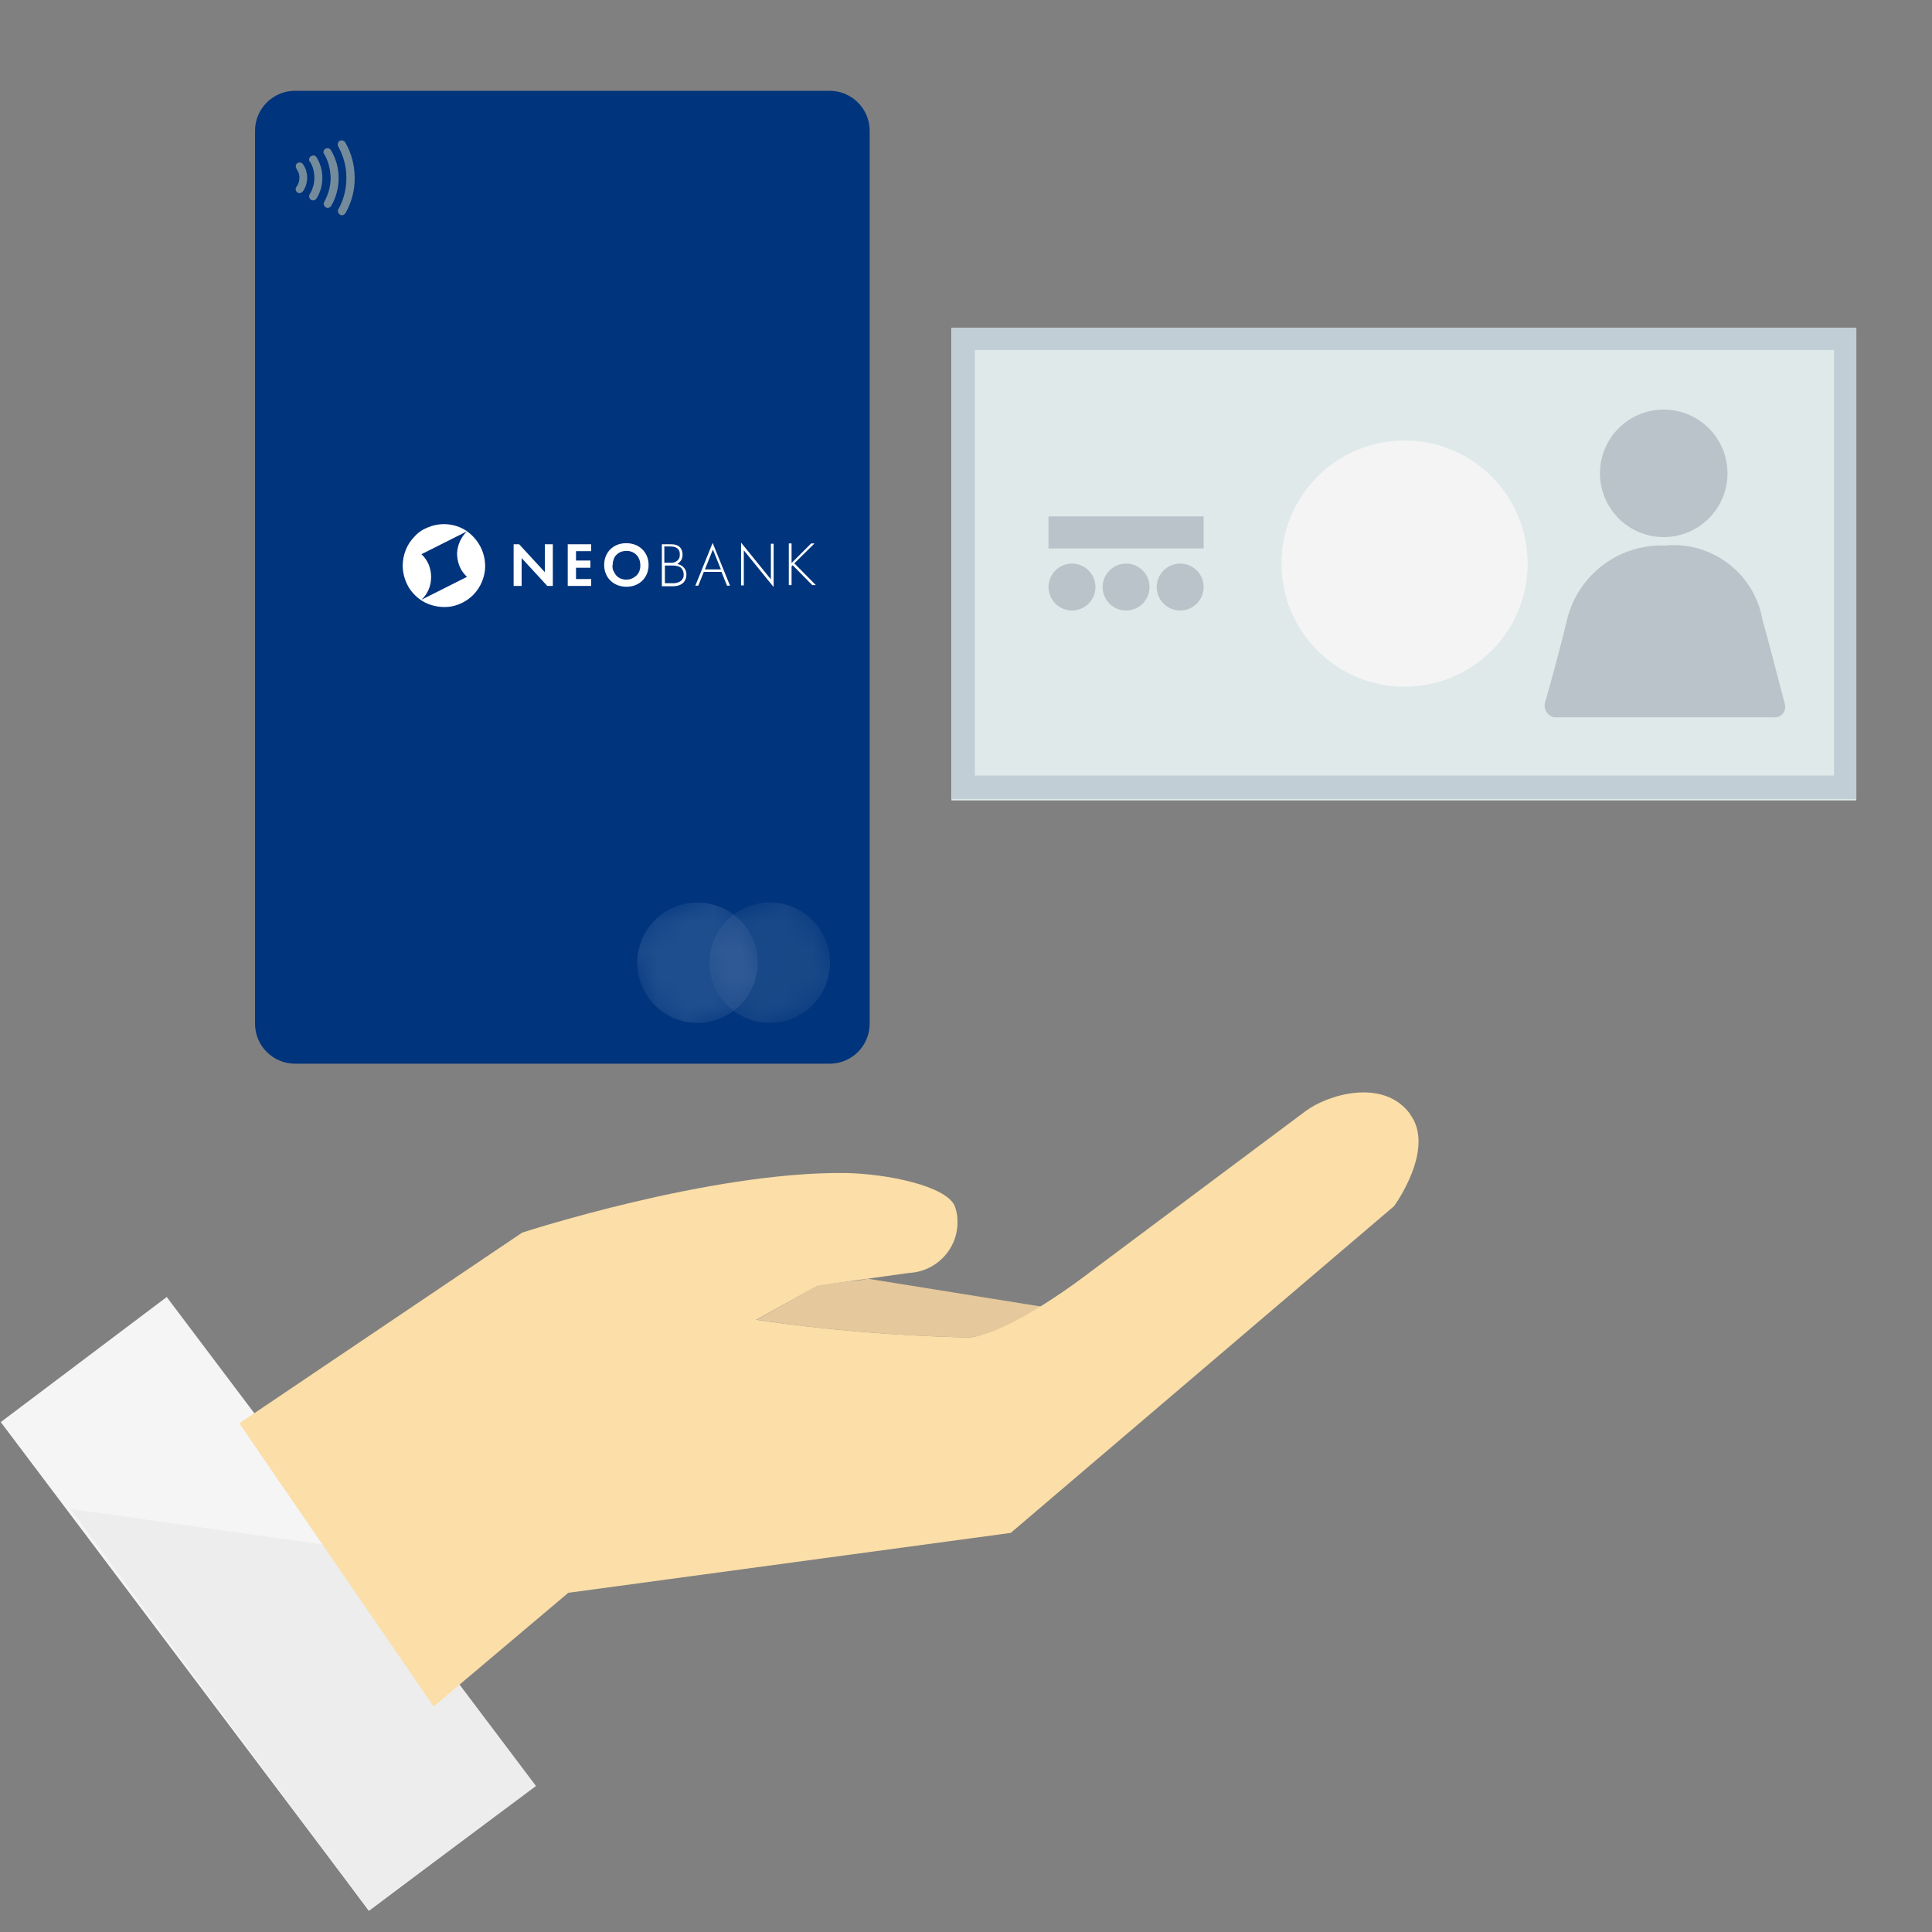 <?xml version="1.0" encoding="UTF-8"?>
<svg id="_レイヤー_2" data-name="レイヤー 2" xmlns="http://www.w3.org/2000/svg" width="70" height="70" xmlns:xlink="http://www.w3.org/1999/xlink" viewBox="0 0 70 70">
  <rect x="0" y="0" width="70" height="70" fill="#808080" stroke="none"/>
  <defs>
    <style>
      .cls-1 {
        fill: #00347c;
      }

      .cls-2 {
        fill: none;
      }

      .cls-3 {
        mask: url(#mask);
      }

      .cls-4 {
        fill: #4d70a0;
      }

      .cls-5 {
        fill: #fbdea8;
      }

      .cls-6 {
        fill: #f4f4f4;
      }

      .cls-7 {
        mask: url(#mask-1);
      }

      .cls-8 {
        fill: #e5c99c;
      }

      .cls-9 {
        fill: #fff;
      }

      .cls-10 {
        fill: #dfe9ea;
      }

      .cls-11 {
        opacity: .59;
      }

      .cls-12 {
        opacity: .33;
      }

      .cls-13 {
        fill: #f5f5f5;
      }

      .cls-14 {
        fill: #b9c3c9;
      }

      .cls-15 {
        fill: #c1ced6;
      }

      .cls-16 {
        fill: #748b9b;
      }

      .cls-17 {
        fill: #ededed;
      }

      .cls-18 {
        fill: #35609b;
      }
    </style>
    <mask id="mask" x="22.33" y="31.93" width="5.88" height="5.88" maskUnits="userSpaceOnUse">
      <g id="mask0_855_333" data-name="mask0 855 333">
        <path class="cls-9" d="M26.22,31.93l-3.89,2,2,3.89,3.89-2-2-3.89Z"/>
      </g>
    </mask>
    <mask id="mask-1" x="24.94" y="31.92" width="5.88" height="5.88" maskUnits="userSpaceOnUse">
      <g id="mask1_855_333" data-name="mask1 855 333">
        <path class="cls-9" d="M28.83,31.92l-3.89,2,2,3.89,3.89-2-2-3.89Z"/>
      </g>
    </mask>
  </defs>
  <g id="_レイヤー_1-2" data-name="レイヤー 1">
    <g>
      <rect class="cls-10" x="34.47" y="11.88" width="32.78" height="17.12"/>
      <path class="cls-15" d="M66.45,12.68v15.42h-31.13v-15.42h31.13M67.26,11.88h-32.78v17.07h32.78V11.88h0Z"/>
      <circle class="cls-6" cx="50.89" cy="20.42" r="4.46"/>
      <circle class="cls-14" cx="60.28" cy="17.15" r="2.31"/>
      <path class="cls-14" d="M60.38,19.77c-1.7-.09-3.22,1.05-3.61,2.71-.14.6-.55,2.16-.8,3.01-.04.24.12.46.35.5.02,0,.03,0,.05,0h7.88c.21.03.4-.12.43-.33,0-.06,0-.12-.02-.18-.21-.8-.61-2.36-.8-3.01-.28-1.66-1.79-2.84-3.47-2.71Z"/>
      <rect class="cls-14" x="37.99" y="18.71" width="5.62" height="1.16"/>
      <circle class="cls-14" cx="38.84" cy="21.27" r=".85"/>
      <circle class="cls-14" cx="40.8" cy="21.27" r=".85"/>
      <circle class="cls-14" cx="42.76" cy="21.27" r=".85"/>
    </g>
    <g>
      <path class="cls-1" d="M30.06,3.29H10.69c-.8,0-1.45.65-1.45,1.45v32.35c0,.8.65,1.45,1.45,1.45h19.37c.8,0,1.45-.65,1.45-1.45V4.74c0-.8-.65-1.45-1.45-1.45Z"/>
      <path class="cls-9" d="M15.62,20.9c0-.15-.03-.31-.09-.45-.06-.14-.15-.27-.26-.37l1.65-.83c-.22.21-.34.49-.36.79,0,.3.1.6.31.81.02.02.03.03.05.05l-1.65.83c.11-.1.2-.23.26-.37s.09-.29.09-.45h0ZM14.59,20.49c0,.29.09.59.25.84.17.25.4.44.67.55.28.11.58.14.86.09.29-.06.56-.2.77-.41.21-.21.35-.48.41-.77.06-.29.02-.6-.09-.87-.12-.28-.31-.51-.55-.68-.25-.17-.54-.25-.83-.25-.2,0-.39.04-.58.12-.18.07-.35.18-.48.33-.14.14-.25.31-.32.49-.07.18-.11.37-.11.58h0Z"/>
      <path class="cls-9" d="M24.56,20.42c.06-.04.1-.09.13-.14.03-.06.04-.12.04-.19,0-.23-.15-.38-.42-.37h-.33s0,1.52,0,1.52h.42c.28,0,.47-.16.47-.42,0-.09-.02-.18-.09-.25-.06-.07-.14-.12-.23-.13h0ZM24.09,19.8h.19c.09,0,.18.01.25.06.04.03.06.07.08.1.02.04.02.09.02.13s0,.09-.02.13c-.02.04-.04.07-.08.1-.06.05-.13.07-.21.07h-.25v-.6h.01ZM24.68,21.04c-.09.07-.21.1-.33.09h-.26v-.64h.23c.1,0,.2,0,.28.04.06.02.1.06.13.12.03.05.04.11.04.17,0,.04,0,.09-.02.12-.02.04-.04.07-.07.1Z"/>
      <path class="cls-9" d="M25.19,21.22h.11s.2-.5.2-.5h.64s.2.5.2.5h.11s-.63-1.55-.63-1.55l-.63,1.56h0ZM25.54,20.63l.29-.72.29.72h-.57s0,0,0,0Z"/>
      <path class="cls-9" d="M27.93,20.99l-1.08-1.33v1.55s.1,0,.1,0v-1.27s1.08,1.33,1.08,1.33v-1.57s-.1,0-.1,0v1.3Z"/>
      <path class="cls-9" d="M29.52,19.69h-.13s-.71.71-.71.71v-.71s-.1,0-.1,0v1.51s.1,0,.1,0v-.68l.04-.04.71.72h.13s-.78-.79-.78-.79l.73-.72h0Z"/>
      <path class="cls-9" d="M20.03,19.72v1.51h-.2s-.93-1.01-.93-1.01v1.01h-.29v-1.51h.2s.93,1.01.93,1.01v-1.01h.29s0,0,0,0ZM20.57,19.72v1.51s.85,0,.85,0v-.25s-.55,0-.55,0v-.41h.52s0-.26,0-.26h-.52v-.34h.55s0-.25,0-.25h-.84s0,0,0,0ZM22.19,20.47c0,.07,0,.14.03.2s.06.12.1.17c.04.05.1.09.16.12.06.02.12.04.19.04s.13,0,.2-.03c.06-.02.12-.06.17-.1.05-.04.09-.1.12-.16.02-.06.04-.12.04-.19v-.04c0-.31-.21-.52-.5-.52-.07,0-.13.01-.19.03-.06.02-.12.06-.16.1-.05.04-.09.1-.11.16-.02.06-.04.12-.04.19v.04s0,0,0,0ZM21.89,20.47c0-.46.33-.79.8-.79s.81.33.81.79c0,.45-.33.79-.8.79s-.81-.33-.81-.79Z"/>
      <path class="cls-16" d="M10.74,6.11s.06.1.08.15c.02.06.03.12.03.18,0,.06-.01.12-.03.18-.02.06-.04.1-.08.15-.05.06-.03.15.03.2.06.05.15.03.2-.03.05-.07.09-.15.12-.23.02-.09.04-.18.04-.27,0-.09-.02-.18-.04-.27-.03-.09-.07-.16-.12-.23-.05-.06-.13-.07-.2-.03-.06.05-.07.14-.03.2"/>
      <path class="cls-16" d="M11.22,5.84c.11.17.17.37.17.6,0,.22-.06.42-.17.6-.04.07-.02.15.05.2.07.04.15.02.2-.05.13-.21.21-.47.21-.75,0-.27-.08-.53-.21-.74-.04-.07-.13-.09-.2-.04-.07.04-.09.13-.05.2Z"/>
      <path class="cls-16" d="M11.74,5.57c.15.25.23.55.24.87,0,.32-.09.61-.23.87-.04.07-.02.15.05.2.07.04.15.02.2-.05.17-.29.27-.64.27-1.01,0-.37-.1-.71-.28-1.01-.04-.07-.13-.09-.2-.05-.07.04-.09.13-.05.2"/>
      <path class="cls-16" d="M12.25,5.3c.19.34.3.72.3,1.14,0,.42-.1.8-.29,1.14-.04.07-.01.15.06.2.07.04.15.01.2-.06.21-.38.34-.82.33-1.28,0-.46-.12-.9-.34-1.28-.04-.07-.13-.09-.2-.06-.07.04-.09.13-.06.2"/>
      <g class="cls-11">
        <g class="cls-3">
          <path class="cls-18" d="M27.21,33.88c.55,1.07.13,2.39-.94,2.94-1.07.55-2.39.13-2.94-.94-.55-1.07-.13-2.39.94-2.94,1.07-.55,2.39-.13,2.94.94Z"/>
        </g>
      </g>
      <g class="cls-12">
        <g class="cls-7">
          <path class="cls-4" d="M29.83,33.88c.55,1.07.13,2.39-.94,2.94-1.07.55-2.39.13-2.94-.94-.55-1.07-.13-2.39.94-2.94,1.07-.55,2.39-.13,2.94.94Z"/>
        </g>
      </g>
    </g>
    <g>
      <path class="cls-8" d="M30.78,46.42l-1.14.15-2.22,1.25c2.53.37,5.09.58,7.65.64.99-.1,1.94-.49,2.72-1.11l-6.35-1.02c-.21.05-.43.08-.65.09Z"/>
      <rect class="cls-13" x="5.94" y="47.03" width="7.53" height="22.17" transform="translate(-33.02 17.54) rotate(-37)"/>
      <polygon class="cls-17" points="13.36 69.23 2.55 54.67 12.96 56.14 19.42 64.71 13.36 69.23"/>
      <path class="cls-5" d="M51.09,40.36c-.99-1.33-3.02-.68-3.79-.1l-7.87,5.88s-2.93,2.27-4.38,2.32c-2.56-.06-5.11-.27-7.65-.64l2.23-1.24s2.03-.28,3.31-.46c1.01-.05,1.8-.91,1.75-1.92,0-.17-.04-.34-.1-.51-.33-.73-2.45-1.16-3.95-1.19-4.92-.06-11.72,2.16-11.72,2.16l-10.25,6.91,7.04,10.26,4.88-4.12,16.03-2.17,13.89-11.84s1.53-2.09.57-3.34Z"/>
    </g>
    <rect class="cls-2" width="70" height="70"/>
  </g>
</svg>